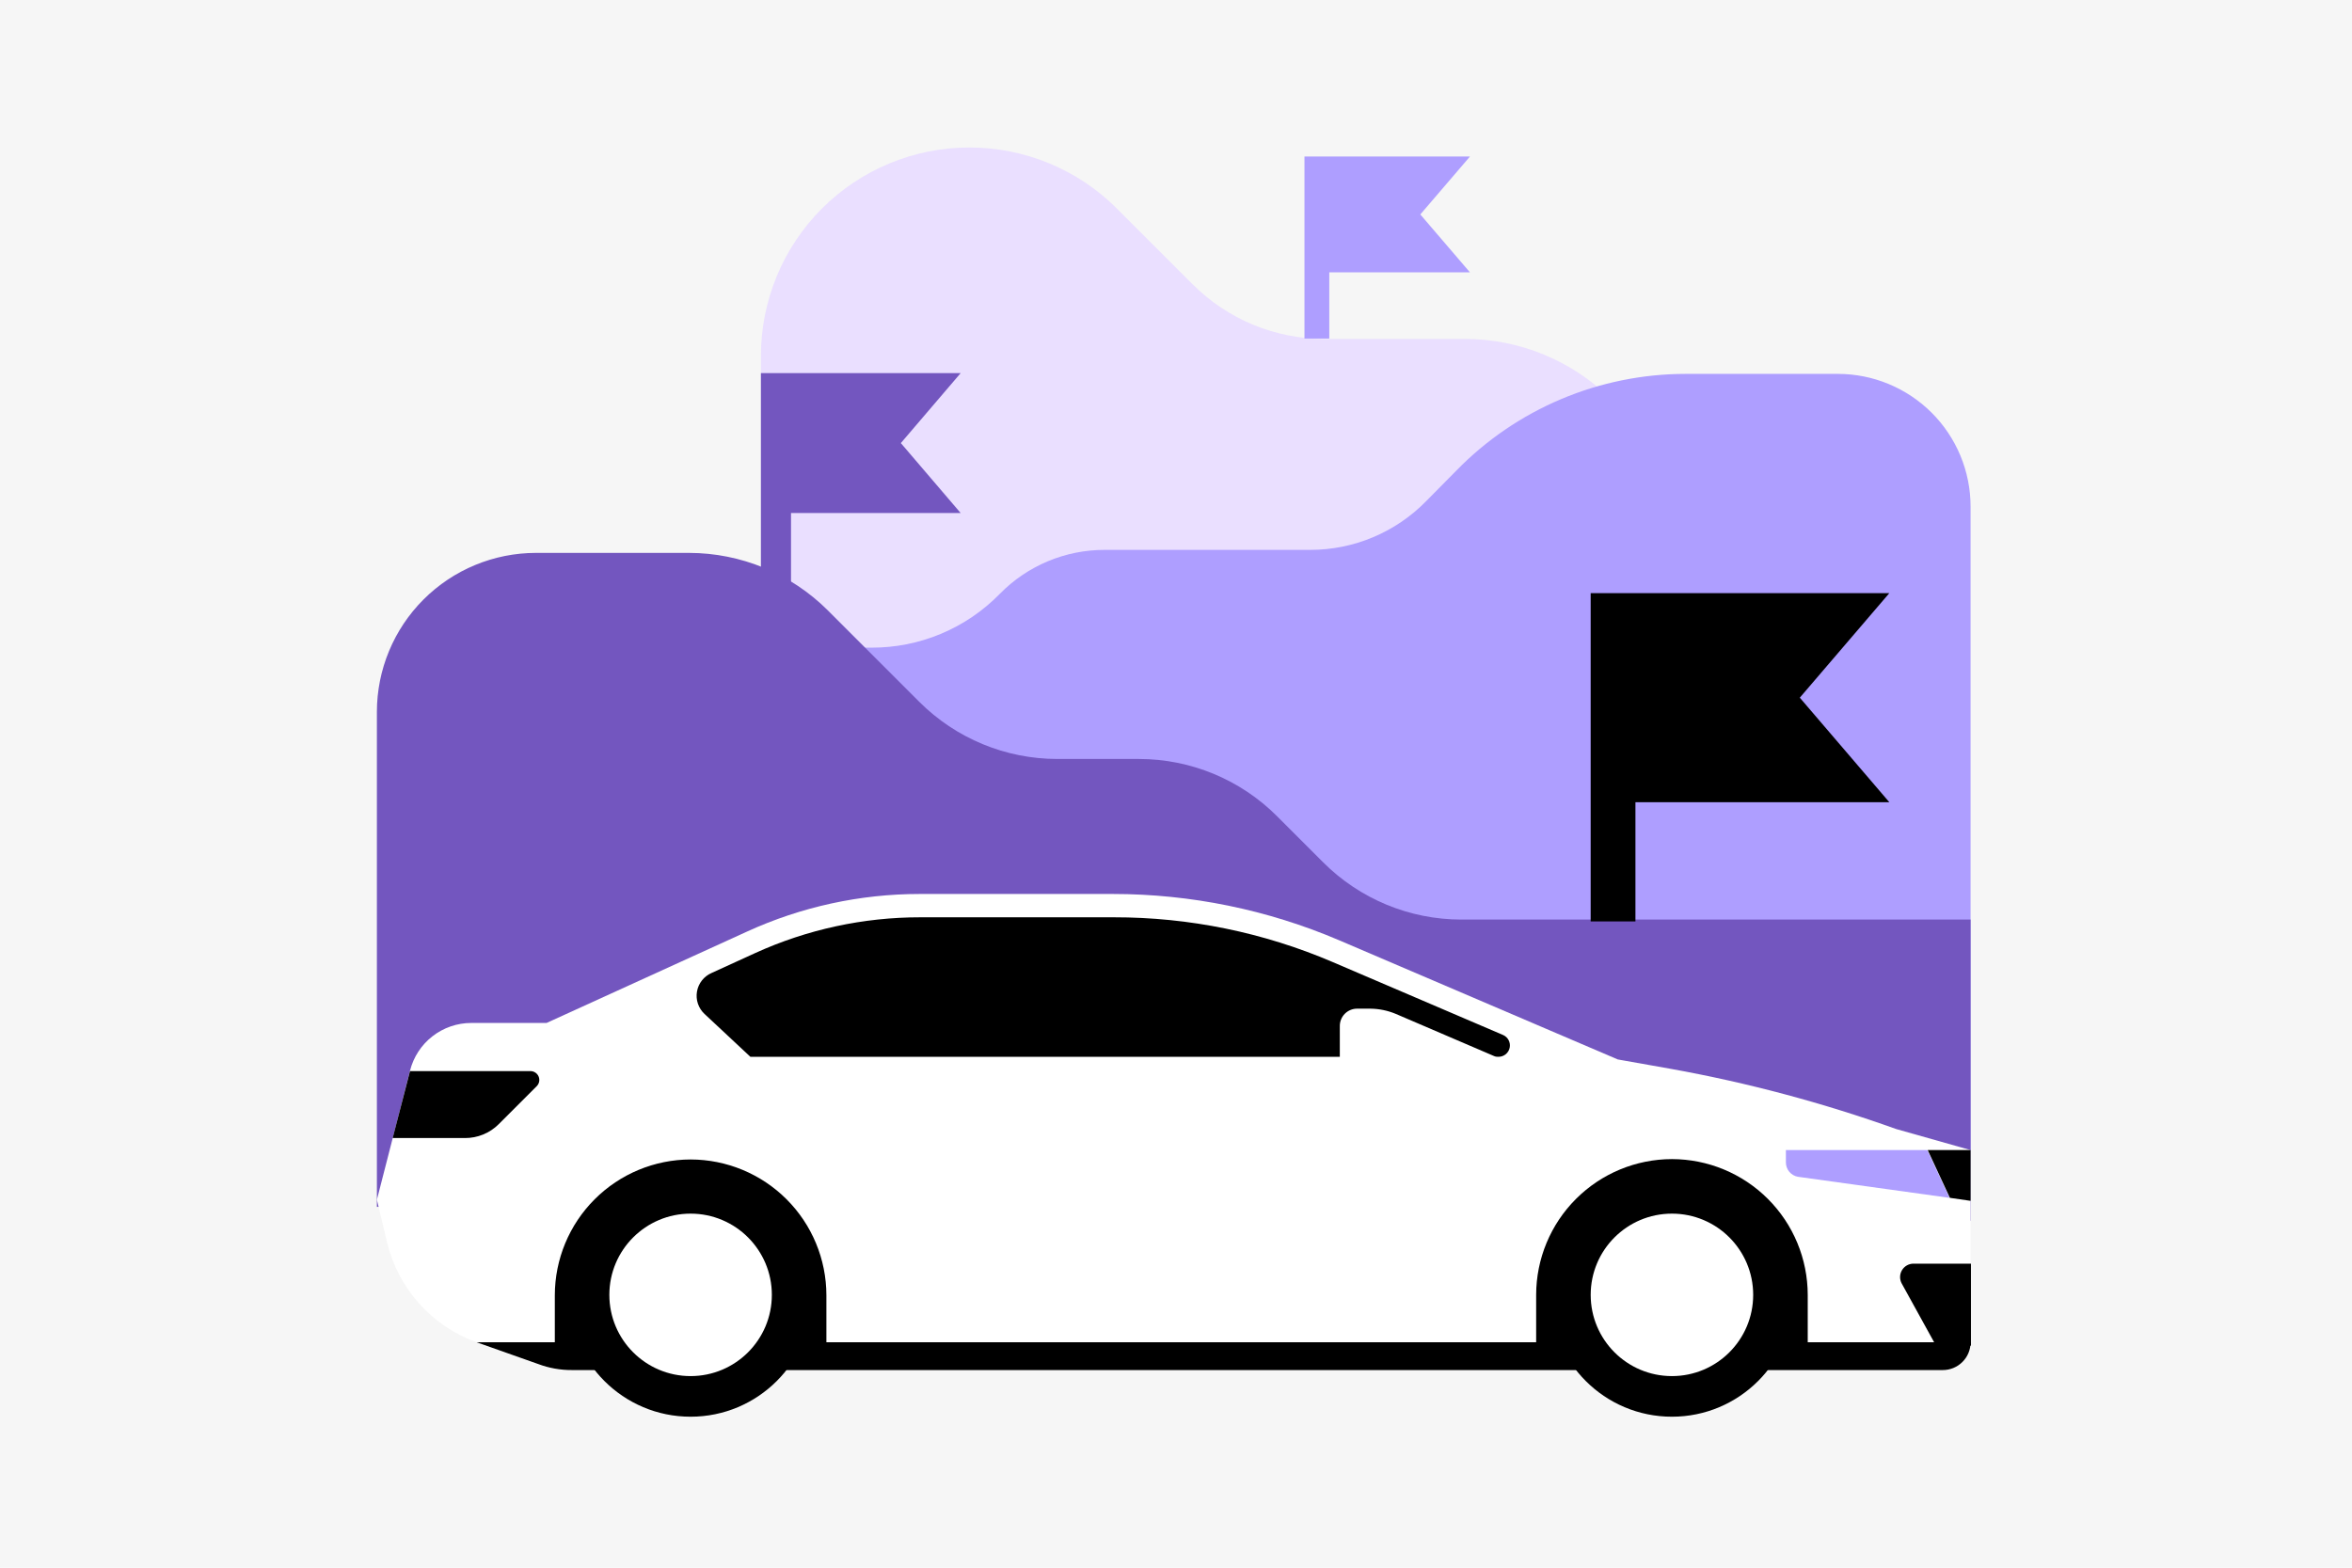 <svg width="558" height="372" viewBox="0 0 558 372" fill="none" xmlns="http://www.w3.org/2000/svg">
<rect width="558" height="372" fill="#F6F6F6"/>
<g clip-path="url(#clip0)">
<path d="M180.526 161.716V84.437C180.526 77.945 181.804 71.516 184.289 65.518C186.773 59.52 190.414 54.069 195.005 49.479C199.596 44.888 205.046 41.246 211.044 38.762C217.043 36.278 223.471 34.999 229.964 35C236.458 34.994 242.89 36.267 248.892 38.748C254.895 41.228 260.349 44.867 264.944 49.456L282.972 67.484C291.256 75.768 302.491 80.422 314.206 80.423H347.495C353.964 80.421 360.37 81.694 366.348 84.169C372.325 86.644 377.756 90.272 382.331 94.846C386.905 99.421 390.533 104.852 393.008 110.829C395.483 116.806 396.756 123.213 396.754 129.682V161.807C396.658 161.716 175.975 161.716 180.526 161.716Z" fill="#EADFFF"/>
<path d="M467.511 284.505V120.221C467.511 116.084 466.697 111.987 465.114 108.165C463.531 104.343 461.211 100.87 458.286 97.945C455.361 95.02 451.888 92.7 448.066 91.117C444.243 89.534 440.147 88.72 436.01 88.72H399.87C389.74 88.73 379.715 90.763 370.382 94.701C361.05 98.64 352.598 104.403 345.525 111.654L338.386 118.882C334.797 122.559 330.508 125.48 325.773 127.473C321.037 129.465 315.95 130.489 310.812 130.483H262.088C257.451 130.474 252.86 131.393 248.584 133.186C244.308 134.979 240.434 137.61 237.191 140.923C233.23 144.977 228.496 148.195 223.269 150.387C218.042 152.579 212.429 153.7 206.761 153.684H180.526C168.434 153.74 156.855 158.575 148.313 167.134C139.771 175.693 134.959 187.282 134.926 199.374V284.505H467.511Z" fill="#AE9EFF"/>
<path d="M467.51 218.292V289.681L89.414 286.38V168.944C89.418 158.934 93.396 149.335 100.474 142.257C107.552 135.179 117.151 131.201 127.161 131.197H163.48C175.786 131.215 187.588 136.09 196.319 144.761L218.093 166.535C226.78 175.219 238.56 180.097 250.843 180.099H270.208C282.491 180.102 294.271 184.982 302.957 193.667L313.933 204.643C322.62 213.327 334.4 218.205 346.683 218.207H467.514L467.51 218.292Z" fill="#7356BF"/>
<path d="M467.513 318.505V272.904L449.844 267.907C432.451 261.681 414.572 256.906 396.391 253.629L383.809 251.398L317.685 223.11C300.732 215.871 282.488 212.138 264.054 212.134H218.187C204.051 212.133 190.081 215.176 177.227 221.058L129.667 242.74H111.816C108.475 242.737 105.229 243.851 102.593 245.905C99.957 247.959 98.084 250.835 97.271 254.075L89.418 284.684L91.827 294.768C93.118 300.177 95.735 305.179 99.443 309.323C103.15 313.467 107.832 316.622 113.064 318.505L127.699 323.77C130.28 324.682 132.993 325.163 135.73 325.195H460.821C461.702 325.204 462.577 325.037 463.393 324.704C464.208 324.371 464.95 323.879 465.573 323.256C466.196 322.633 466.689 321.892 467.022 321.076C467.355 320.26 467.522 319.386 467.513 318.505Z" fill="white"/>
<path d="M167.144 240.6L178.03 250.773H317.864V243.455C317.862 242.915 317.967 242.38 318.173 241.881C318.379 241.381 318.681 240.927 319.063 240.545C319.445 240.164 319.899 239.861 320.398 239.655C320.898 239.449 321.433 239.344 321.973 239.346H325.091C327.175 239.365 329.236 239.789 331.159 240.596L354.45 250.59C354.787 250.736 355.154 250.797 355.52 250.769C356.141 250.769 356.743 250.555 357.224 250.163C357.706 249.771 358.037 249.225 358.163 248.617C358.289 248.009 358.201 247.377 357.915 246.826C357.629 246.275 357.161 245.84 356.591 245.593L316.169 228.286C299.757 221.259 282.086 217.646 264.233 217.667H218.366C204.851 217.654 191.49 220.545 179.188 226.144L168.837 230.873C167.936 231.26 167.146 231.866 166.539 232.635C165.931 233.404 165.525 234.313 165.357 235.278C165.189 236.244 165.264 237.236 165.576 238.166C165.888 239.095 166.427 239.932 167.144 240.6Z" fill="black"/>
<path d="M113.066 318.504H467.514C467.516 319.372 467.347 320.232 467.015 321.034C466.684 321.836 466.198 322.565 465.584 323.178C464.971 323.792 464.242 324.278 463.44 324.609C462.638 324.94 461.778 325.11 460.911 325.108H135.732C132.991 325.128 130.268 324.645 127.701 323.682L113.066 318.504Z" fill="black"/>
<path d="M364.445 321.806L428.875 321.895V307.26C428.863 298.72 425.465 290.532 419.426 284.493C413.387 278.455 405.2 275.057 396.66 275.046C388.119 275.057 379.932 278.455 373.893 284.494C367.854 290.533 364.457 298.72 364.445 307.26V321.806Z" fill="black"/>
<path d="M131.629 321.806H196.058V307.35C196.047 298.81 192.649 290.622 186.61 284.583C180.571 278.544 172.384 275.146 163.843 275.135C155.303 275.147 147.116 278.544 141.077 284.583C135.038 290.622 131.64 298.809 131.629 307.349V321.806V321.806Z" fill="black"/>
<path d="M163.839 336.174C179.807 336.174 192.752 323.229 192.752 307.261C192.752 291.292 179.807 278.348 163.839 278.348C147.871 278.348 134.926 291.292 134.926 307.261C134.926 323.229 147.871 336.174 163.839 336.174Z" fill="black"/>
<path d="M396.659 336.174C412.627 336.174 425.572 323.229 425.572 307.261C425.572 291.292 412.627 278.348 396.659 278.348C380.691 278.348 367.746 291.292 367.746 307.261C367.746 323.229 380.691 336.174 396.659 336.174Z" fill="black"/>
<path d="M396.658 326.536C407.303 326.536 415.933 317.906 415.933 307.261C415.933 296.616 407.303 287.986 396.658 287.986C386.013 287.986 377.383 296.616 377.383 307.261C377.383 317.906 386.013 326.536 396.658 326.536Z" fill="white"/>
<path d="M163.841 326.536C174.487 326.536 183.116 317.906 183.116 307.261C183.116 296.616 174.487 287.986 163.841 287.986C153.196 287.986 144.566 296.616 144.566 307.261C144.566 317.906 153.196 326.536 163.841 326.536Z" fill="white"/>
<path d="M467.511 299.854H453.951C453.398 299.858 452.856 300.005 452.377 300.281C451.899 300.558 451.5 300.954 451.221 301.431C450.942 301.908 450.792 302.45 450.785 303.002C450.779 303.555 450.916 304.1 451.184 304.583L459.305 319.308H467.606V299.854H467.511Z" fill="black"/>
<path d="M93.164 270.049H110.298C111.788 270.057 113.265 269.77 114.644 269.203C116.023 268.636 117.275 267.801 118.329 266.747L127.342 257.735C127.634 257.439 127.832 257.063 127.91 256.655C127.988 256.246 127.943 255.824 127.78 255.441C127.617 255.058 127.345 254.733 126.996 254.506C126.648 254.278 126.24 254.16 125.824 254.165H97.273L93.164 270.049Z" fill="black"/>
<path d="M423.695 272.905V275.85C423.697 276.661 423.985 277.444 424.507 278.064C425.029 278.684 425.752 279.101 426.55 279.241L462.513 284.239L457.249 272.905H423.695Z" fill="#AE9EFF"/>
<path d="M467.513 284.952V272.905H457.34L462.605 284.238L467.513 284.952Z" fill="black"/>
<path d="M426.995 165.553L448.234 140.745H377.379V218.649H387.998V190.361H448.234L426.995 165.553Z" fill="black"/>
<path d="M213.72 105.14L227.908 88.542H180.523V140.746H187.663V121.738H227.911L213.72 105.14Z" fill="#7356BF"/>
<path d="M336.962 50.885L348.741 37.142H309.477V80.332H315.366V64.627H348.739L336.962 50.885Z" fill="#AE9EFF"/>
</g>
<defs>
<clipPath id="clip0">
<rect width="378.185" height="301.174" fill="white" transform="translate(89.414 35)"/>
</clipPath>
</defs>
</svg>
